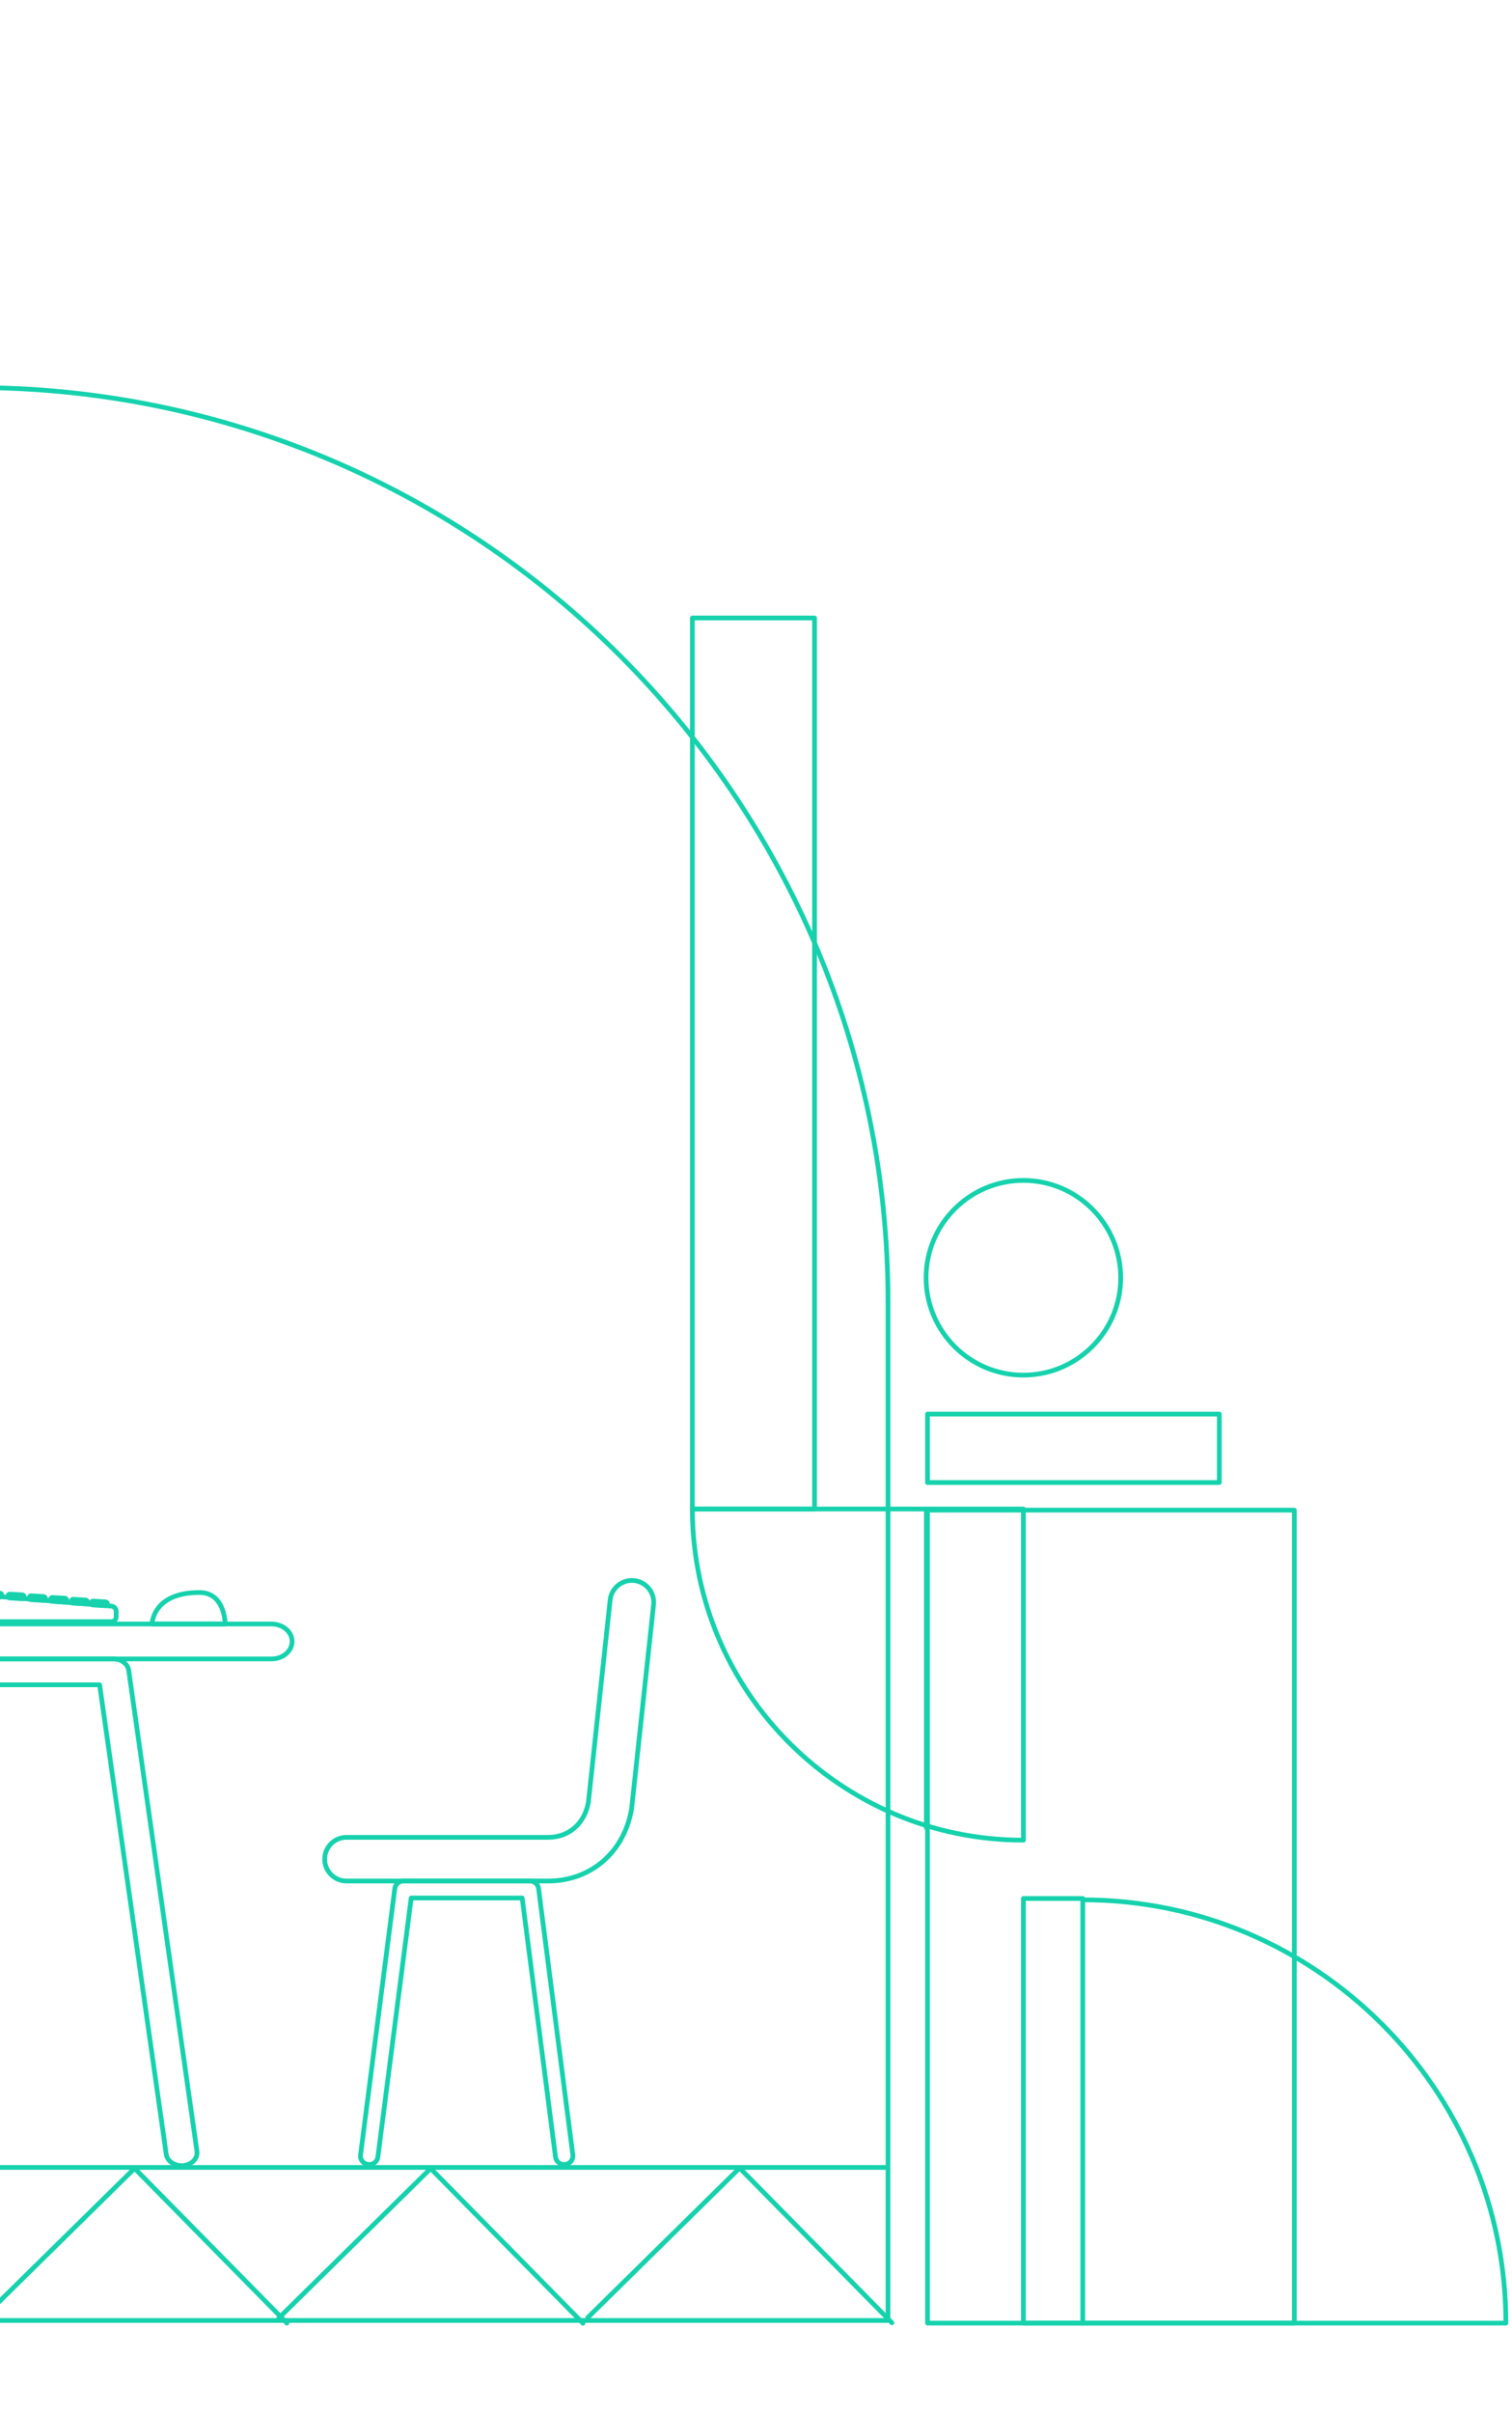<svg width="180" height="287" viewBox="0 0 180 287" fill="none" xmlns="http://www.w3.org/2000/svg">
<rect x="0" y="0" width="180" height="287" fill="#333333" stroke="none"/>
<g clip-path="url(#clip0_1034_12664)">
<rect width="180" height="287" fill="white"/>
<path d="M-111.917 155.132C-111.88 155.132 -111.843 155.125 -111.809 155.111C-111.775 155.097 -111.744 155.076 -111.718 155.05C-111.692 155.024 -111.671 154.993 -111.657 154.959C-111.643 154.925 -111.636 154.888 -111.636 154.851C-111.636 132.929 -105.126 111.809 -92.81 93.775C-92.768 93.713 -92.752 93.638 -92.766 93.565C-92.78 93.491 -92.822 93.427 -92.884 93.385C-93.013 93.298 -93.187 93.33 -93.274 93.458C-105.654 111.587 -112.198 132.816 -112.198 154.851C-112.198 154.888 -112.191 154.925 -112.176 154.959C-112.162 154.993 -112.142 155.024 -112.116 155.05C-112.089 155.076 -112.058 155.097 -112.024 155.111C-111.99 155.125 -111.954 155.132 -111.917 155.132ZM105.717 155.132C105.754 155.132 105.79 155.125 105.825 155.111C105.859 155.097 105.89 155.076 105.916 155.05C105.942 155.024 105.963 154.993 105.977 154.959C105.991 154.925 105.998 154.888 105.998 154.851C105.998 94.728 57.057 45.813 -3.1 45.813C-27.983 45.813 -52.323 54.407 -71.636 70.01C-71.665 70.033 -71.688 70.061 -71.706 70.094C-71.724 70.126 -71.735 70.162 -71.739 70.198C-71.743 70.235 -71.739 70.272 -71.729 70.308C-71.718 70.343 -71.701 70.376 -71.678 70.404C-71.631 70.462 -71.563 70.499 -71.489 70.507C-71.415 70.515 -71.34 70.493 -71.282 70.446C-52.07 54.924 -27.855 46.375 -3.1 46.375C56.747 46.375 105.436 95.037 105.436 154.851C105.436 154.888 105.443 154.925 105.457 154.959C105.471 154.993 105.492 155.024 105.518 155.05C105.544 155.076 105.575 155.097 105.609 155.111C105.644 155.125 105.68 155.132 105.717 155.132ZM-111.917 258.259C-111.88 258.259 -111.843 258.252 -111.809 258.238C-111.775 258.224 -111.744 258.203 -111.718 258.177C-111.692 258.151 -111.671 258.12 -111.657 258.086C-111.643 258.052 -111.636 258.015 -111.636 257.978V238.126C-111.636 238.089 -111.643 238.052 -111.657 238.018C-111.671 237.984 -111.692 237.953 -111.718 237.927C-111.744 237.901 -111.775 237.88 -111.809 237.866C-111.843 237.852 -111.88 237.845 -111.917 237.845C-111.954 237.845 -111.99 237.852 -112.024 237.866C-112.058 237.88 -112.089 237.901 -112.116 237.927C-112.142 237.953 -112.162 237.984 -112.176 238.018C-112.191 238.052 -112.198 238.089 -112.198 238.126V257.978C-112.198 258.015 -112.191 258.052 -112.176 258.086C-112.162 258.12 -112.142 258.151 -112.116 258.177C-112.089 258.203 -112.058 258.224 -112.024 258.238C-111.99 258.252 -111.954 258.259 -111.917 258.259Z" fill="#15D2AD"/>
<path d="M-111.918 218.638C-111.881 218.638 -111.845 218.631 -111.811 218.616C-111.776 218.602 -111.745 218.582 -111.719 218.556C-111.693 218.53 -111.673 218.499 -111.658 218.464C-111.644 218.43 -111.637 218.394 -111.637 218.357V214.867C-111.637 214.83 -111.644 214.793 -111.658 214.759C-111.673 214.725 -111.693 214.694 -111.719 214.668C-111.745 214.642 -111.776 214.621 -111.811 214.607C-111.845 214.593 -111.881 214.586 -111.918 214.586C-111.955 214.586 -111.992 214.593 -112.026 214.607C-112.06 214.621 -112.091 214.642 -112.117 214.668C-112.143 214.694 -112.164 214.725 -112.178 214.759C-112.192 214.793 -112.199 214.83 -112.199 214.867V218.357C-112.199 218.394 -112.192 218.43 -112.178 218.464C-112.164 218.499 -112.143 218.53 -112.117 218.556C-112.091 218.582 -112.06 218.602 -112.026 218.616C-111.992 218.631 -111.955 218.638 -111.918 218.638ZM-111.918 209.671C-111.881 209.671 -111.845 209.663 -111.811 209.649C-111.776 209.635 -111.745 209.615 -111.719 209.588C-111.693 209.562 -111.673 209.531 -111.658 209.497C-111.644 209.463 -111.637 209.427 -111.637 209.39V203.913C-111.637 203.876 -111.644 203.84 -111.658 203.806C-111.673 203.772 -111.693 203.741 -111.719 203.714C-111.745 203.688 -111.776 203.668 -111.811 203.654C-111.845 203.639 -111.881 203.632 -111.918 203.632C-111.955 203.632 -111.992 203.639 -112.026 203.654C-112.06 203.668 -112.091 203.688 -112.117 203.714C-112.143 203.741 -112.164 203.772 -112.178 203.806C-112.192 203.84 -112.199 203.876 -112.199 203.913V209.39C-112.199 209.427 -112.192 209.463 -112.178 209.497C-112.164 209.531 -112.143 209.562 -112.117 209.588C-112.091 209.615 -112.06 209.635 -112.026 209.649C-111.992 209.663 -111.955 209.671 -111.918 209.671ZM-111.918 242.621C-111.881 242.621 -111.845 242.613 -111.811 242.599C-111.776 242.585 -111.745 242.564 -111.719 242.538C-111.693 242.512 -111.673 242.481 -111.658 242.447C-111.644 242.413 -111.637 242.377 -111.637 242.34V154.851C-111.637 154.814 -111.644 154.778 -111.658 154.744C-111.673 154.71 -111.693 154.679 -111.719 154.653C-111.745 154.626 -111.776 154.606 -111.811 154.592C-111.845 154.578 -111.881 154.57 -111.918 154.57C-111.955 154.57 -111.992 154.578 -112.026 154.592C-112.06 154.606 -112.091 154.626 -112.117 154.653C-112.143 154.679 -112.164 154.71 -112.178 154.744C-112.192 154.778 -112.199 154.814 -112.199 154.851V242.34C-112.199 242.377 -112.192 242.413 -112.178 242.447C-112.164 242.481 -112.143 242.512 -112.117 242.538C-112.091 242.564 -112.06 242.585 -112.026 242.599C-111.992 242.613 -111.955 242.621 -111.918 242.621ZM110.418 276.579H154.086C154.123 276.579 154.16 276.572 154.194 276.558C154.228 276.544 154.259 276.523 154.285 276.497C154.311 276.471 154.332 276.44 154.346 276.406C154.36 276.372 154.367 276.335 154.367 276.298V179.611C154.367 179.574 154.36 179.537 154.346 179.503C154.332 179.469 154.311 179.438 154.285 179.412C154.259 179.386 154.228 179.365 154.194 179.351C154.16 179.337 154.123 179.33 154.086 179.33H110.418C110.381 179.33 110.344 179.337 110.31 179.351C110.276 179.365 110.245 179.386 110.219 179.412C110.193 179.438 110.172 179.469 110.158 179.503C110.144 179.537 110.137 179.574 110.137 179.611V276.298C110.137 276.335 110.144 276.372 110.158 276.406C110.172 276.44 110.193 276.471 110.219 276.497C110.245 276.523 110.276 276.544 110.31 276.558C110.344 276.572 110.381 276.579 110.418 276.579ZM153.805 276.017H110.699V179.891H153.805V276.017ZM-161.384 276.579H-117.715C-117.678 276.579 -117.642 276.572 -117.608 276.558C-117.573 276.544 -117.542 276.523 -117.516 276.497C-117.49 276.471 -117.47 276.44 -117.455 276.406C-117.441 276.372 -117.434 276.335 -117.434 276.298V257.786C-117.434 257.749 -117.441 257.713 -117.455 257.679C-117.47 257.645 -117.49 257.614 -117.516 257.588C-117.542 257.562 -117.573 257.541 -117.608 257.527C-117.642 257.513 -117.678 257.505 -117.715 257.506H-161.384C-161.421 257.505 -161.457 257.513 -161.491 257.527C-161.525 257.541 -161.556 257.562 -161.582 257.588C-161.608 257.614 -161.629 257.645 -161.643 257.679C-161.657 257.713 -161.665 257.749 -161.665 257.786V276.298C-161.665 276.335 -161.657 276.372 -161.643 276.406C-161.629 276.44 -161.608 276.471 -161.582 276.497C-161.556 276.523 -161.525 276.544 -161.491 276.558C-161.457 276.572 -161.421 276.579 -161.384 276.579ZM-117.996 276.017H-161.103V258.067H-117.996V276.017Z" fill="#15D2AD"/>
<path d="M128.902 276.579H179.27C179.307 276.579 179.343 276.572 179.377 276.558C179.411 276.544 179.442 276.523 179.469 276.497C179.495 276.471 179.515 276.44 179.529 276.406C179.544 276.372 179.551 276.336 179.551 276.299C179.551 248.386 156.83 225.678 128.902 225.678C128.865 225.678 128.829 225.685 128.794 225.699C128.76 225.713 128.729 225.734 128.703 225.76C128.677 225.786 128.656 225.817 128.642 225.851C128.628 225.885 128.621 225.922 128.621 225.959C128.621 225.995 128.628 226.032 128.642 226.066C128.656 226.1 128.677 226.131 128.703 226.157C128.729 226.183 128.76 226.204 128.794 226.218C128.829 226.232 128.865 226.239 128.902 226.239C156.425 226.239 178.835 248.545 178.988 276.018H128.902C128.747 276.018 128.621 276.143 128.621 276.299C128.621 276.454 128.747 276.579 128.902 276.579Z" fill="#15D2AD"/>
<path d="M121.832 276.579H128.902C128.939 276.579 128.976 276.572 129.01 276.558C129.044 276.544 129.075 276.523 129.101 276.497C129.127 276.471 129.148 276.44 129.162 276.406C129.176 276.372 129.183 276.335 129.183 276.298V225.799C129.183 225.762 129.176 225.726 129.162 225.692C129.148 225.658 129.127 225.627 129.101 225.601C129.075 225.575 129.044 225.554 129.01 225.54C128.976 225.526 128.939 225.518 128.902 225.518H121.832C121.795 225.518 121.758 225.526 121.724 225.54C121.69 225.554 121.659 225.575 121.633 225.601C121.607 225.627 121.586 225.658 121.572 225.692C121.558 225.726 121.55 225.762 121.55 225.799V276.298C121.55 276.335 121.558 276.372 121.572 276.406C121.586 276.44 121.607 276.471 121.633 276.497C121.659 276.523 121.69 276.544 121.724 276.558C121.758 276.572 121.795 276.579 121.832 276.579ZM128.621 276.017H122.113V226.08H128.621V276.017ZM110.418 176.608H145.155C145.191 176.608 145.228 176.601 145.262 176.587C145.296 176.573 145.327 176.552 145.353 176.526C145.379 176.5 145.4 176.469 145.414 176.435C145.428 176.401 145.436 176.364 145.436 176.328V168.183C145.436 168.146 145.428 168.11 145.414 168.076C145.4 168.042 145.379 168.011 145.353 167.985C145.327 167.959 145.296 167.938 145.262 167.924C145.228 167.91 145.191 167.902 145.155 167.902H110.418C110.381 167.902 110.345 167.91 110.311 167.924C110.276 167.938 110.245 167.959 110.219 167.985C110.193 168.011 110.173 168.042 110.158 168.076C110.144 168.11 110.137 168.146 110.137 168.183V176.328C110.137 176.364 110.144 176.401 110.158 176.435C110.173 176.469 110.193 176.5 110.219 176.526C110.245 176.552 110.276 176.573 110.311 176.587C110.345 176.601 110.381 176.608 110.418 176.608ZM144.874 176.047H110.699V168.464H144.874V176.047ZM121.832 163.833C128.374 163.833 133.698 158.512 133.698 151.973C133.698 145.434 128.374 140.113 121.832 140.113C115.289 140.113 109.965 145.434 109.965 151.973C109.965 158.512 115.289 163.833 121.832 163.833ZM121.832 140.675C128.065 140.675 133.136 145.743 133.136 151.973C133.136 158.203 128.065 163.271 121.832 163.271C115.598 163.271 110.527 158.203 110.527 151.973C110.527 145.743 115.598 140.675 121.832 140.675ZM110.283 217.654C110.32 217.654 110.357 217.647 110.391 217.633C110.425 217.619 110.456 217.598 110.482 217.572C110.508 217.546 110.529 217.515 110.543 217.481C110.557 217.447 110.564 217.41 110.564 217.374V179.476C110.564 179.321 110.438 179.195 110.283 179.195C110.128 179.195 110.002 179.321 110.002 179.476V217.374C110.002 217.41 110.009 217.447 110.023 217.481C110.038 217.515 110.058 217.546 110.084 217.572C110.11 217.598 110.141 217.619 110.176 217.633C110.21 217.647 110.246 217.654 110.283 217.654ZM-111.918 276.271H105.716C105.753 276.271 105.79 276.264 105.824 276.25C105.858 276.235 105.889 276.215 105.915 276.189C105.941 276.163 105.962 276.132 105.976 276.098C105.99 276.064 105.997 276.027 105.997 275.99V257.786C105.997 257.75 105.99 257.713 105.976 257.679C105.962 257.645 105.941 257.614 105.915 257.588C105.889 257.562 105.858 257.541 105.824 257.527C105.79 257.513 105.753 257.506 105.716 257.506H-111.918C-111.955 257.506 -111.991 257.513 -112.025 257.527C-112.059 257.541 -112.09 257.562 -112.116 257.588C-112.143 257.614 -112.163 257.645 -112.177 257.679C-112.191 257.713 -112.199 257.75 -112.199 257.786V275.99C-112.199 276.027 -112.191 276.064 -112.177 276.098C-112.163 276.132 -112.143 276.163 -112.116 276.189C-112.09 276.215 -112.059 276.236 -112.025 276.25C-111.991 276.264 -111.955 276.271 -111.918 276.271ZM105.435 275.709H-111.637V258.067H105.435V275.709Z" fill="#15D2AD"/>
<path d="M121.832 219.142C121.869 219.142 121.906 219.135 121.94 219.121C121.974 219.107 122.005 219.086 122.031 219.06C122.057 219.034 122.078 219.003 122.092 218.969C122.106 218.935 122.113 218.898 122.113 218.861V179.476C122.113 179.439 122.106 179.403 122.092 179.369C122.078 179.335 122.057 179.304 122.031 179.278C122.005 179.251 121.974 179.231 121.94 179.217C121.906 179.203 121.869 179.195 121.832 179.195H82.425C82.388 179.195 82.352 179.203 82.317 179.217C82.283 179.231 82.252 179.251 82.226 179.278C82.2 179.304 82.18 179.335 82.165 179.369C82.151 179.403 82.144 179.439 82.144 179.476C82.144 201.348 99.948 219.142 121.832 219.142ZM121.551 179.757V218.579C100.199 218.429 82.858 201.097 82.707 179.757H121.551Z" fill="#15D2AD"/>
<path d="M82.424 179.757H96.969C97.006 179.757 97.042 179.75 97.077 179.735C97.111 179.721 97.142 179.701 97.168 179.675C97.194 179.648 97.215 179.617 97.229 179.583C97.243 179.549 97.25 179.513 97.25 179.476V73.501C97.25 73.464 97.243 73.427 97.229 73.393C97.215 73.359 97.194 73.328 97.168 73.302C97.142 73.276 97.111 73.255 97.077 73.241C97.042 73.227 97.006 73.22 96.969 73.22H82.424C82.387 73.22 82.351 73.227 82.317 73.241C82.283 73.255 82.252 73.276 82.226 73.302C82.2 73.328 82.179 73.359 82.165 73.393C82.151 73.427 82.143 73.464 82.143 73.501V179.476C82.143 179.513 82.151 179.549 82.165 179.583C82.179 179.617 82.2 179.648 82.226 179.675C82.252 179.701 82.283 179.721 82.317 179.735C82.351 179.75 82.387 179.757 82.424 179.757ZM96.688 179.195H82.705V73.781H96.688V179.195ZM-154.394 116.841H-115.036C-114.999 116.841 -114.963 116.833 -114.929 116.819C-114.895 116.805 -114.864 116.784 -114.838 116.758C-114.811 116.732 -114.791 116.701 -114.777 116.667C-114.763 116.633 -114.755 116.597 -114.755 116.56V92.361C-114.755 92.325 -114.763 92.288 -114.777 92.254C-114.791 92.22 -114.811 92.189 -114.838 92.163C-114.864 92.137 -114.895 92.116 -114.929 92.102C-114.963 92.088 -114.999 92.081 -115.036 92.081H-154.394C-154.431 92.081 -154.468 92.088 -154.502 92.102C-154.536 92.116 -154.567 92.137 -154.593 92.163C-154.619 92.189 -154.64 92.22 -154.654 92.254C-154.668 92.288 -154.675 92.325 -154.675 92.361V116.56C-154.675 116.597 -154.668 116.633 -154.654 116.667C-154.64 116.701 -154.619 116.732 -154.593 116.758C-154.567 116.784 -154.536 116.805 -154.502 116.819C-154.468 116.833 -154.431 116.841 -154.394 116.841ZM-115.317 116.279H-154.113V92.642H-115.317V116.279Z" fill="#15D2AD"/>
<path d="M-106.846 93.007C-106.799 93.007 -106.753 92.995 -106.712 92.973C-106.671 92.951 -106.636 92.919 -106.61 92.88L-91.892 70.381C-91.851 70.318 -91.837 70.242 -91.852 70.169C-91.868 70.097 -91.911 70.033 -91.974 69.992C-92.102 69.909 -92.277 69.944 -92.363 70.074L-106.565 91.783V70.227C-106.565 70.19 -106.572 70.154 -106.586 70.12C-106.6 70.086 -106.621 70.055 -106.647 70.028C-106.673 70.002 -106.704 69.982 -106.738 69.968C-106.773 69.954 -106.809 69.946 -106.846 69.946C-106.883 69.946 -106.919 69.954 -106.954 69.968C-106.988 69.982 -107.019 70.002 -107.045 70.028C-107.071 70.055 -107.092 70.086 -107.106 70.12C-107.12 70.154 -107.127 70.19 -107.127 70.227V92.726C-107.127 92.787 -107.107 92.845 -107.071 92.894C-107.035 92.942 -106.984 92.978 -106.926 92.995C-106.9 93.003 -106.873 93.007 -106.846 93.007ZM106.182 276.546C106.237 276.546 106.291 276.529 106.338 276.499C106.384 276.468 106.42 276.424 106.441 276.373C106.462 276.322 106.468 276.266 106.458 276.212C106.447 276.157 106.421 276.107 106.382 276.068L88.25 257.66C88.197 257.606 88.098 257.586 88.049 257.576C87.976 257.576 87.905 257.605 87.852 257.657L69.775 275.445C69.748 275.471 69.727 275.501 69.713 275.535C69.699 275.569 69.691 275.606 69.691 275.643C69.69 275.68 69.697 275.716 69.711 275.75C69.725 275.784 69.746 275.816 69.771 275.842C69.88 275.953 70.058 275.953 70.169 275.845L88.046 258.254L105.982 276.462C106.008 276.488 106.039 276.509 106.073 276.524C106.108 276.538 106.145 276.546 106.182 276.546ZM69.404 276.598C69.459 276.598 69.513 276.582 69.559 276.551C69.605 276.521 69.641 276.477 69.663 276.426C69.684 276.375 69.69 276.319 69.68 276.264C69.669 276.21 69.643 276.16 69.604 276.121L51.471 257.713C51.363 257.602 51.185 257.601 51.074 257.709L32.996 275.497C32.97 275.523 32.949 275.554 32.934 275.588C32.92 275.622 32.912 275.658 32.912 275.695C32.912 275.732 32.919 275.769 32.932 275.803C32.946 275.837 32.967 275.868 32.993 275.895C33.019 275.921 33.049 275.942 33.083 275.956C33.117 275.971 33.154 275.978 33.191 275.978C33.227 275.979 33.264 275.972 33.298 275.958C33.333 275.944 33.364 275.924 33.39 275.898L51.268 258.307L69.203 276.514C69.229 276.541 69.261 276.562 69.295 276.577C69.329 276.591 69.366 276.598 69.404 276.598Z" fill="#15D2AD"/>
<path d="M34.155 276.581C34.21 276.581 34.264 276.565 34.31 276.534C34.356 276.504 34.392 276.46 34.414 276.409C34.435 276.358 34.441 276.302 34.431 276.247C34.42 276.193 34.394 276.143 34.355 276.103L16.223 257.695C16.197 257.669 16.166 257.648 16.132 257.633C16.098 257.619 16.061 257.611 16.024 257.611C15.948 257.592 15.878 257.64 15.825 257.692L-2.253 275.48C-2.279 275.506 -2.3 275.536 -2.315 275.57C-2.329 275.604 -2.337 275.641 -2.337 275.678C-2.337 275.714 -2.33 275.751 -2.316 275.785C-2.303 275.819 -2.282 275.85 -2.256 275.877C-2.148 275.988 -1.97 275.989 -1.859 275.88L16.019 258.289L33.954 276.497C33.98 276.524 34.012 276.545 34.046 276.559C34.081 276.574 34.117 276.581 34.155 276.581ZM-2.623 276.633C-2.568 276.633 -2.514 276.617 -2.468 276.586C-2.422 276.556 -2.386 276.512 -2.364 276.461C-2.343 276.41 -2.337 276.354 -2.347 276.299C-2.358 276.245 -2.384 276.195 -2.423 276.155L-20.556 257.748C-20.665 257.637 -20.843 257.636 -20.953 257.744L-39.031 275.532C-39.057 275.558 -39.078 275.589 -39.093 275.623C-39.107 275.657 -39.115 275.693 -39.115 275.73C-39.115 275.767 -39.108 275.804 -39.095 275.838C-39.081 275.872 -39.06 275.903 -39.035 275.929C-38.925 276.041 -38.747 276.041 -38.637 275.933L-20.76 258.342L-2.824 276.549C-2.798 276.576 -2.767 276.597 -2.732 276.611C-2.698 276.626 -2.661 276.633 -2.623 276.633ZM-38.928 276.838C-38.873 276.838 -38.819 276.822 -38.773 276.791C-38.727 276.76 -38.691 276.717 -38.669 276.666C-38.648 276.615 -38.642 276.558 -38.653 276.504C-38.663 276.45 -38.689 276.4 -38.728 276.36L-56.861 257.952C-56.97 257.842 -57.148 257.84 -57.259 257.949L-75.336 275.737C-75.362 275.763 -75.383 275.794 -75.398 275.828C-75.412 275.861 -75.42 275.898 -75.42 275.935C-75.421 275.972 -75.413 276.008 -75.4 276.042C-75.386 276.077 -75.365 276.108 -75.34 276.134C-75.23 276.245 -75.052 276.245 -74.942 276.137L-57.065 258.546L-39.129 276.754C-39.103 276.781 -39.072 276.802 -39.037 276.816C-39.003 276.831 -38.966 276.838 -38.928 276.838ZM-75.707 276.891C-75.652 276.891 -75.598 276.874 -75.552 276.844C-75.505 276.813 -75.469 276.769 -75.448 276.718C-75.427 276.667 -75.421 276.611 -75.431 276.557C-75.442 276.502 -75.468 276.452 -75.507 276.413L-93.639 258.005C-93.665 257.979 -93.696 257.958 -93.73 257.943C-93.764 257.929 -93.801 257.921 -93.838 257.921H-93.84C-93.913 257.921 -93.984 257.95 -94.037 258.002L-112.114 275.79C-112.141 275.815 -112.162 275.846 -112.176 275.88C-112.19 275.914 -112.198 275.951 -112.198 275.988C-112.199 276.024 -112.192 276.061 -112.178 276.095C-112.164 276.129 -112.144 276.16 -112.118 276.187C-112.009 276.298 -111.831 276.298 -111.72 276.19L-93.843 258.599L-75.907 276.807C-75.881 276.833 -75.85 276.854 -75.816 276.869C-75.781 276.883 -75.745 276.891 -75.707 276.891ZM19.741 231.278L20.13 231.276V234.229C20.014 233.244 19.882 232.26 19.741 231.278ZM21.059 236.94L21.016 237.039V236.94L21.059 236.94ZM41.249 224.001H65.266C70.486 224.001 74.583 220.459 75.463 215.186C75.472 215.132 75.48 215.077 75.486 215.022L78.085 190.878C78.254 189.3 77.108 187.878 75.529 187.707C73.957 187.537 72.527 188.686 72.358 190.261L69.767 214.323C69.344 216.698 67.577 218.244 65.266 218.244H41.249C39.661 218.244 38.369 219.536 38.369 221.123C38.369 222.71 39.661 224.001 41.249 224.001ZM75.223 188.252C75.305 188.252 75.387 188.257 75.47 188.265C76.74 188.403 77.662 189.547 77.526 190.817L74.927 214.961C74.922 215.005 74.916 215.05 74.909 215.095C74.076 220.086 70.201 223.44 65.266 223.44H41.249C39.971 223.44 38.931 222.401 38.931 221.123C38.931 219.846 39.971 218.806 41.249 218.806H65.266C67.863 218.806 69.847 217.078 70.323 214.403L72.916 190.321C73.044 189.136 74.053 188.252 75.223 188.252Z" fill="#15D2AD"/>
<path d="M67.159 257.72C67.215 257.72 67.271 257.717 67.328 257.71C67.682 257.667 67.998 257.489 68.215 257.211C68.425 256.94 68.517 256.605 68.474 256.268L64.393 224.57C64.31 223.926 63.747 223.44 63.083 223.44H48.033C47.369 223.44 46.806 223.926 46.723 224.57L42.642 256.268C42.598 256.605 42.69 256.94 42.901 257.211C43.118 257.489 43.433 257.667 43.789 257.71C44.51 257.803 45.172 257.288 45.262 256.59L49.198 226.023H61.918L65.853 256.59C65.936 257.243 66.505 257.72 67.159 257.72ZM62.165 225.461H48.951C48.882 225.461 48.816 225.486 48.765 225.531C48.714 225.576 48.68 225.639 48.672 225.706L44.705 256.519C44.655 256.913 44.282 257.199 43.858 257.153C43.651 257.127 43.469 257.026 43.345 256.866C43.227 256.714 43.175 256.527 43.199 256.339L47.28 224.642C47.327 224.277 47.65 224.001 48.033 224.001H63.083C63.465 224.001 63.788 224.277 63.835 224.642L67.916 256.339C67.94 256.527 67.889 256.714 67.771 256.866C67.647 257.026 67.465 257.127 67.259 257.153C66.842 257.198 66.462 256.92 66.411 256.519L62.444 225.706C62.435 225.639 62.402 225.576 62.35 225.531C62.299 225.486 62.233 225.461 62.165 225.461ZM-45.936 197.588H32.319C33.827 197.588 35.054 196.53 35.054 195.229C35.054 193.928 33.827 192.87 32.319 192.87H-45.936C-47.444 192.87 -48.671 193.928 -48.671 195.229C-48.671 196.53 -47.444 197.588 -45.936 197.588ZM32.319 193.432C33.517 193.432 34.492 194.238 34.492 195.229C34.492 196.22 33.517 197.026 32.319 197.026H-45.936C-47.134 197.026 -48.109 196.22 -48.109 195.229C-48.109 194.238 -47.134 193.432 -45.936 193.432H32.319Z" fill="#15D2AD"/>
<path d="M-36.264 257.857C-35.193 257.857 -34.289 257.17 -34.16 256.259L-26.264 200.664H11.615L19.511 256.259C19.65 257.245 20.708 257.947 21.86 257.846C22.479 257.784 23.031 257.496 23.377 257.055C23.662 256.693 23.784 256.253 23.723 255.818L15.6 198.625C15.471 197.713 14.565 197.027 13.494 197.027H-28.143C-29.214 197.027 -30.12 197.713 -30.249 198.625L-38.372 255.818C-38.434 256.253 -38.311 256.692 -38.027 257.055C-37.681 257.496 -37.128 257.784 -36.511 257.845C-36.429 257.853 -36.346 257.857 -36.264 257.857ZM11.859 200.102H-26.508C-26.576 200.102 -26.641 200.127 -26.692 200.171C-26.743 200.216 -26.776 200.277 -26.786 200.344L-34.716 256.18C-34.814 256.868 -35.59 257.379 -36.456 257.286C-36.921 257.24 -37.332 257.029 -37.585 256.708C-37.776 256.464 -37.856 256.183 -37.815 255.897L-29.692 198.704C-29.602 198.068 -28.936 197.588 -28.143 197.588H13.494C14.287 197.588 14.953 198.068 15.043 198.704L23.166 255.897C23.207 256.183 23.127 256.464 22.935 256.709C22.683 257.029 22.271 257.24 21.806 257.287C20.946 257.364 20.165 256.871 20.067 256.18L12.137 200.344C12.127 200.277 12.094 200.216 12.043 200.171C11.992 200.127 11.926 200.102 11.859 200.102ZM18.103 193.432H26.803C26.84 193.432 26.876 193.425 26.91 193.411C26.945 193.397 26.976 193.376 27.002 193.35C27.028 193.324 27.049 193.293 27.063 193.259C27.077 193.225 27.084 193.188 27.084 193.151C27.084 193.111 27.08 192.149 26.682 191.173C26.136 189.834 25.122 189.126 23.749 189.126C17.889 189.126 17.822 193.111 17.822 193.151C17.822 193.226 17.851 193.297 17.904 193.35C17.956 193.402 18.028 193.432 18.103 193.432ZM26.507 192.87H18.415C18.558 192.045 19.351 189.688 23.749 189.688C24.891 189.688 25.703 190.259 26.161 191.385C26.396 191.96 26.478 192.539 26.507 192.87ZM-7.783 187.946C-7.616 187.946 -7.447 187.931 -7.281 187.9C-5.802 187.624 -4.822 186.198 -5.098 184.72L-11.859 148.451C-11.992 147.735 -12.396 147.114 -12.998 146.702C-13.598 146.291 -14.323 146.137 -15.04 146.27C-16.519 146.546 -17.498 147.972 -17.222 149.45L-10.462 185.719C-10.221 187.01 -9.095 187.946 -7.783 187.946ZM-14.536 146.785C-14.103 146.785 -13.68 146.915 -13.316 147.165C-12.838 147.492 -12.517 147.986 -12.411 148.554L-5.65 184.823C-5.544 185.391 -5.666 185.967 -5.994 186.444C-6.321 186.921 -6.814 187.242 -7.383 187.348C-8.555 187.561 -9.694 186.771 -9.91 185.616L-16.67 149.347C-16.776 148.779 -16.654 148.203 -16.326 147.726C-15.999 147.249 -15.506 146.928 -14.937 146.822C-14.805 146.798 -14.671 146.785 -14.536 146.785ZM-12.781 178.464C-12.62 178.464 -12.457 178.449 -12.296 178.42C-12.26 178.414 -12.225 178.4 -12.194 178.38C-12.163 178.36 -12.136 178.334 -12.115 178.304C-12.094 178.274 -12.079 178.24 -12.072 178.204C-12.064 178.168 -12.063 178.13 -12.07 178.094C-12.097 177.942 -12.241 177.842 -12.396 177.867C-12.524 177.89 -12.653 177.902 -12.781 177.902C-13.83 177.902 -14.725 177.152 -14.91 176.119L-17.263 163.021C-17.366 162.452 -17.24 161.877 -16.91 161.403C-16.579 160.928 -16.083 160.61 -15.514 160.508C-15.478 160.501 -15.443 160.488 -15.412 160.468C-15.381 160.448 -15.354 160.422 -15.333 160.392C-15.312 160.362 -15.297 160.328 -15.289 160.292C-15.281 160.256 -15.28 160.218 -15.287 160.182C-15.314 160.029 -15.462 159.931 -15.613 159.955C-16.33 160.084 -16.955 160.484 -17.371 161.082C-17.788 161.68 -17.946 162.404 -17.817 163.121L-15.464 176.218C-15.23 177.519 -14.102 178.464 -12.781 178.464Z" fill="#15D2AD"/>
<path d="M-26.165 192.993H-12.987C-12.002 192.993 -11.2 192.192 -11.2 191.207C-11.2 190.223 -12.002 189.421 -12.987 189.421H-23.875C-22.003 182.491 -19.339 176.198 -15.954 170.712C-15.915 170.648 -15.903 170.572 -15.92 170.5C-15.937 170.427 -15.982 170.364 -16.046 170.325C-16.177 170.245 -16.351 170.284 -16.432 170.417C-19.904 176.044 -22.623 182.508 -24.513 189.63C-24.524 189.672 -24.526 189.715 -24.517 189.757C-24.509 189.8 -24.491 189.839 -24.464 189.873C-24.438 189.907 -24.404 189.935 -24.366 189.954C-24.327 189.973 -24.285 189.983 -24.241 189.983H-12.987C-12.312 189.983 -11.762 190.532 -11.762 191.207C-11.762 191.882 -12.312 192.431 -12.987 192.431H-26.165C-26.536 192.431 -26.883 192.265 -27.117 191.977C-27.351 191.688 -27.44 191.314 -27.362 190.951C-27.334 190.816 -24.031 176.825 -16.704 166.452C-16.683 166.422 -16.668 166.388 -16.66 166.352C-16.651 166.316 -16.65 166.279 -16.657 166.242C-16.663 166.206 -16.676 166.171 -16.696 166.14C-16.716 166.109 -16.741 166.082 -16.771 166.061C-16.897 165.971 -17.074 166.001 -17.163 166.128C-24.553 176.589 -27.883 190.698 -27.912 190.834C-28.025 191.364 -27.895 191.909 -27.554 192.33C-27.213 192.751 -26.706 192.993 -26.165 192.993ZM-2.894 193.151H13.26C13.727 193.151 14.107 192.783 14.107 192.33V191.602C14.107 191.163 13.754 190.789 13.302 190.751L-2.855 189.368C-2.863 189.367 -2.922 189.365 -2.93 189.365C-3.386 189.365 -3.742 189.712 -3.742 190.155V192.33C-3.742 192.783 -3.362 193.151 -2.894 193.151ZM-2.93 189.926L13.254 191.31C13.412 191.324 13.545 191.457 13.545 191.602V192.33C13.545 192.473 13.417 192.589 13.26 192.589H-2.895C-3.052 192.589 -3.18 192.473 -3.18 192.33V190.155C-3.18 190.025 -3.073 189.926 -2.93 189.926Z" fill="#15D2AD"/>
<path d="M12.544 191.259C12.819 191.259 13.048 191.049 13.065 190.78C13.07 190.714 13.061 190.647 13.039 190.585C13.018 190.522 12.984 190.464 12.94 190.415C12.847 190.309 12.718 190.247 12.577 190.238L11.127 190.152C10.999 190.139 10.86 190.181 10.754 190.272C10.702 190.316 10.659 190.371 10.628 190.432C10.597 190.494 10.579 190.56 10.575 190.629C10.57 190.695 10.579 190.762 10.601 190.825C10.622 190.887 10.656 190.945 10.7 190.995C10.793 191.1 10.922 191.163 11.063 191.171L12.513 191.258C12.523 191.258 12.534 191.259 12.544 191.259ZM12.544 190.697V190.978L12.542 190.697H12.544Z" fill="#15D2AD"/>
<path d="M10.175 191.043C10.449 191.043 10.678 190.834 10.696 190.566C10.705 190.431 10.66 190.301 10.57 190.199C10.478 190.094 10.349 190.031 10.207 190.022L8.758 189.936C8.631 189.922 8.491 189.966 8.386 190.056C8.28 190.145 8.215 190.275 8.205 190.412C8.2 190.479 8.209 190.545 8.231 190.608C8.252 190.671 8.286 190.73 8.331 190.779C8.423 190.885 8.552 190.947 8.694 190.956L10.143 191.042C10.148 191.043 10.169 191.043 10.175 191.043ZM10.175 190.583V190.762L10.174 190.583H10.175ZM10.175 190.481L10.173 190.53V190.481H10.175Z" fill="#15D2AD"/>
<path d="M7.702 190.828C7.975 190.828 8.205 190.618 8.223 190.351C8.228 190.284 8.219 190.218 8.197 190.155C8.176 190.092 8.142 190.033 8.097 189.984C8.005 189.878 7.876 189.816 7.734 189.807L6.285 189.721C6.158 189.707 6.018 189.751 5.912 189.84C5.86 189.885 5.817 189.939 5.786 190.001C5.755 190.062 5.737 190.129 5.732 190.197C5.727 190.264 5.736 190.33 5.758 190.393C5.779 190.456 5.813 190.514 5.857 190.564C5.95 190.669 6.079 190.732 6.221 190.741L7.67 190.827C7.675 190.827 7.696 190.828 7.702 190.828ZM7.702 190.368V190.547L7.7 190.368H7.702ZM7.702 190.266L7.7 190.315V190.266H7.702ZM5.168 190.627C5.441 190.627 5.67 190.417 5.688 190.149C5.693 190.083 5.684 190.016 5.663 189.953C5.641 189.89 5.607 189.832 5.563 189.782C5.47 189.677 5.341 189.615 5.2 189.606L3.75 189.52C3.623 189.506 3.484 189.549 3.378 189.639C3.325 189.684 3.283 189.738 3.252 189.799C3.221 189.861 3.202 189.927 3.197 189.996C3.188 190.131 3.233 190.261 3.323 190.363C3.416 190.468 3.545 190.531 3.686 190.539L5.136 190.626C5.141 190.626 5.162 190.627 5.168 190.627ZM5.168 190.166V190.346L5.166 190.166H5.168ZM5.168 190.065L5.166 190.114L5.165 190.065H5.168ZM2.633 190.425C2.908 190.425 3.137 190.215 3.154 189.946C3.158 189.88 3.149 189.814 3.128 189.751C3.106 189.688 3.072 189.63 3.028 189.581C2.935 189.476 2.806 189.413 2.665 189.404L1.216 189.318C1.087 189.305 0.949 189.348 0.843 189.438C0.79 189.483 0.747 189.537 0.717 189.599C0.686 189.66 0.668 189.727 0.663 189.795C0.659 189.862 0.667 189.928 0.689 189.991C0.711 190.054 0.744 190.112 0.789 190.161C0.882 190.267 1.01 190.329 1.152 190.338L2.601 190.424C2.607 190.425 2.627 190.425 2.633 190.425ZM2.633 189.864V190.144L2.631 189.864H2.633ZM-0.022 190.224C0.252 190.224 0.481 190.014 0.499 189.747C0.508 189.612 0.463 189.482 0.373 189.38C0.28 189.274 0.152 189.212 0.01 189.203L-1.44 189.117C-1.572 189.102 -1.708 189.148 -1.814 189.238C-1.866 189.283 -1.908 189.337 -1.939 189.398C-1.97 189.459 -1.988 189.526 -1.992 189.594C-1.997 189.66 -1.988 189.727 -1.966 189.79C-1.945 189.853 -1.911 189.911 -1.867 189.96C-1.774 190.065 -1.645 190.128 -1.504 190.137L-0.054 190.223C-0.049 190.223 -0.028 190.224 -0.022 190.224ZM-0.022 189.764V189.943L-0.024 189.764H-0.022ZM-0.022 189.662L-0.024 189.711V189.662H-0.022ZM105.717 257.804C105.754 257.804 105.79 257.797 105.825 257.783C105.859 257.769 105.89 257.748 105.916 257.722C105.942 257.696 105.963 257.665 105.977 257.631C105.991 257.597 105.998 257.561 105.998 257.524V154.851C105.998 154.696 105.872 154.57 105.717 154.57C105.562 154.57 105.436 154.696 105.436 154.851V257.524C105.436 257.561 105.443 257.597 105.457 257.631C105.472 257.665 105.492 257.696 105.518 257.722C105.544 257.748 105.575 257.769 105.609 257.783C105.644 257.797 105.68 257.804 105.717 257.804Z" fill="#15D2AD"/>
</g>
<defs>
<clipPath id="clip0_1034_12664">
<rect width="180" height="287" fill="white"/>
</clipPath>
</defs>
</svg>

